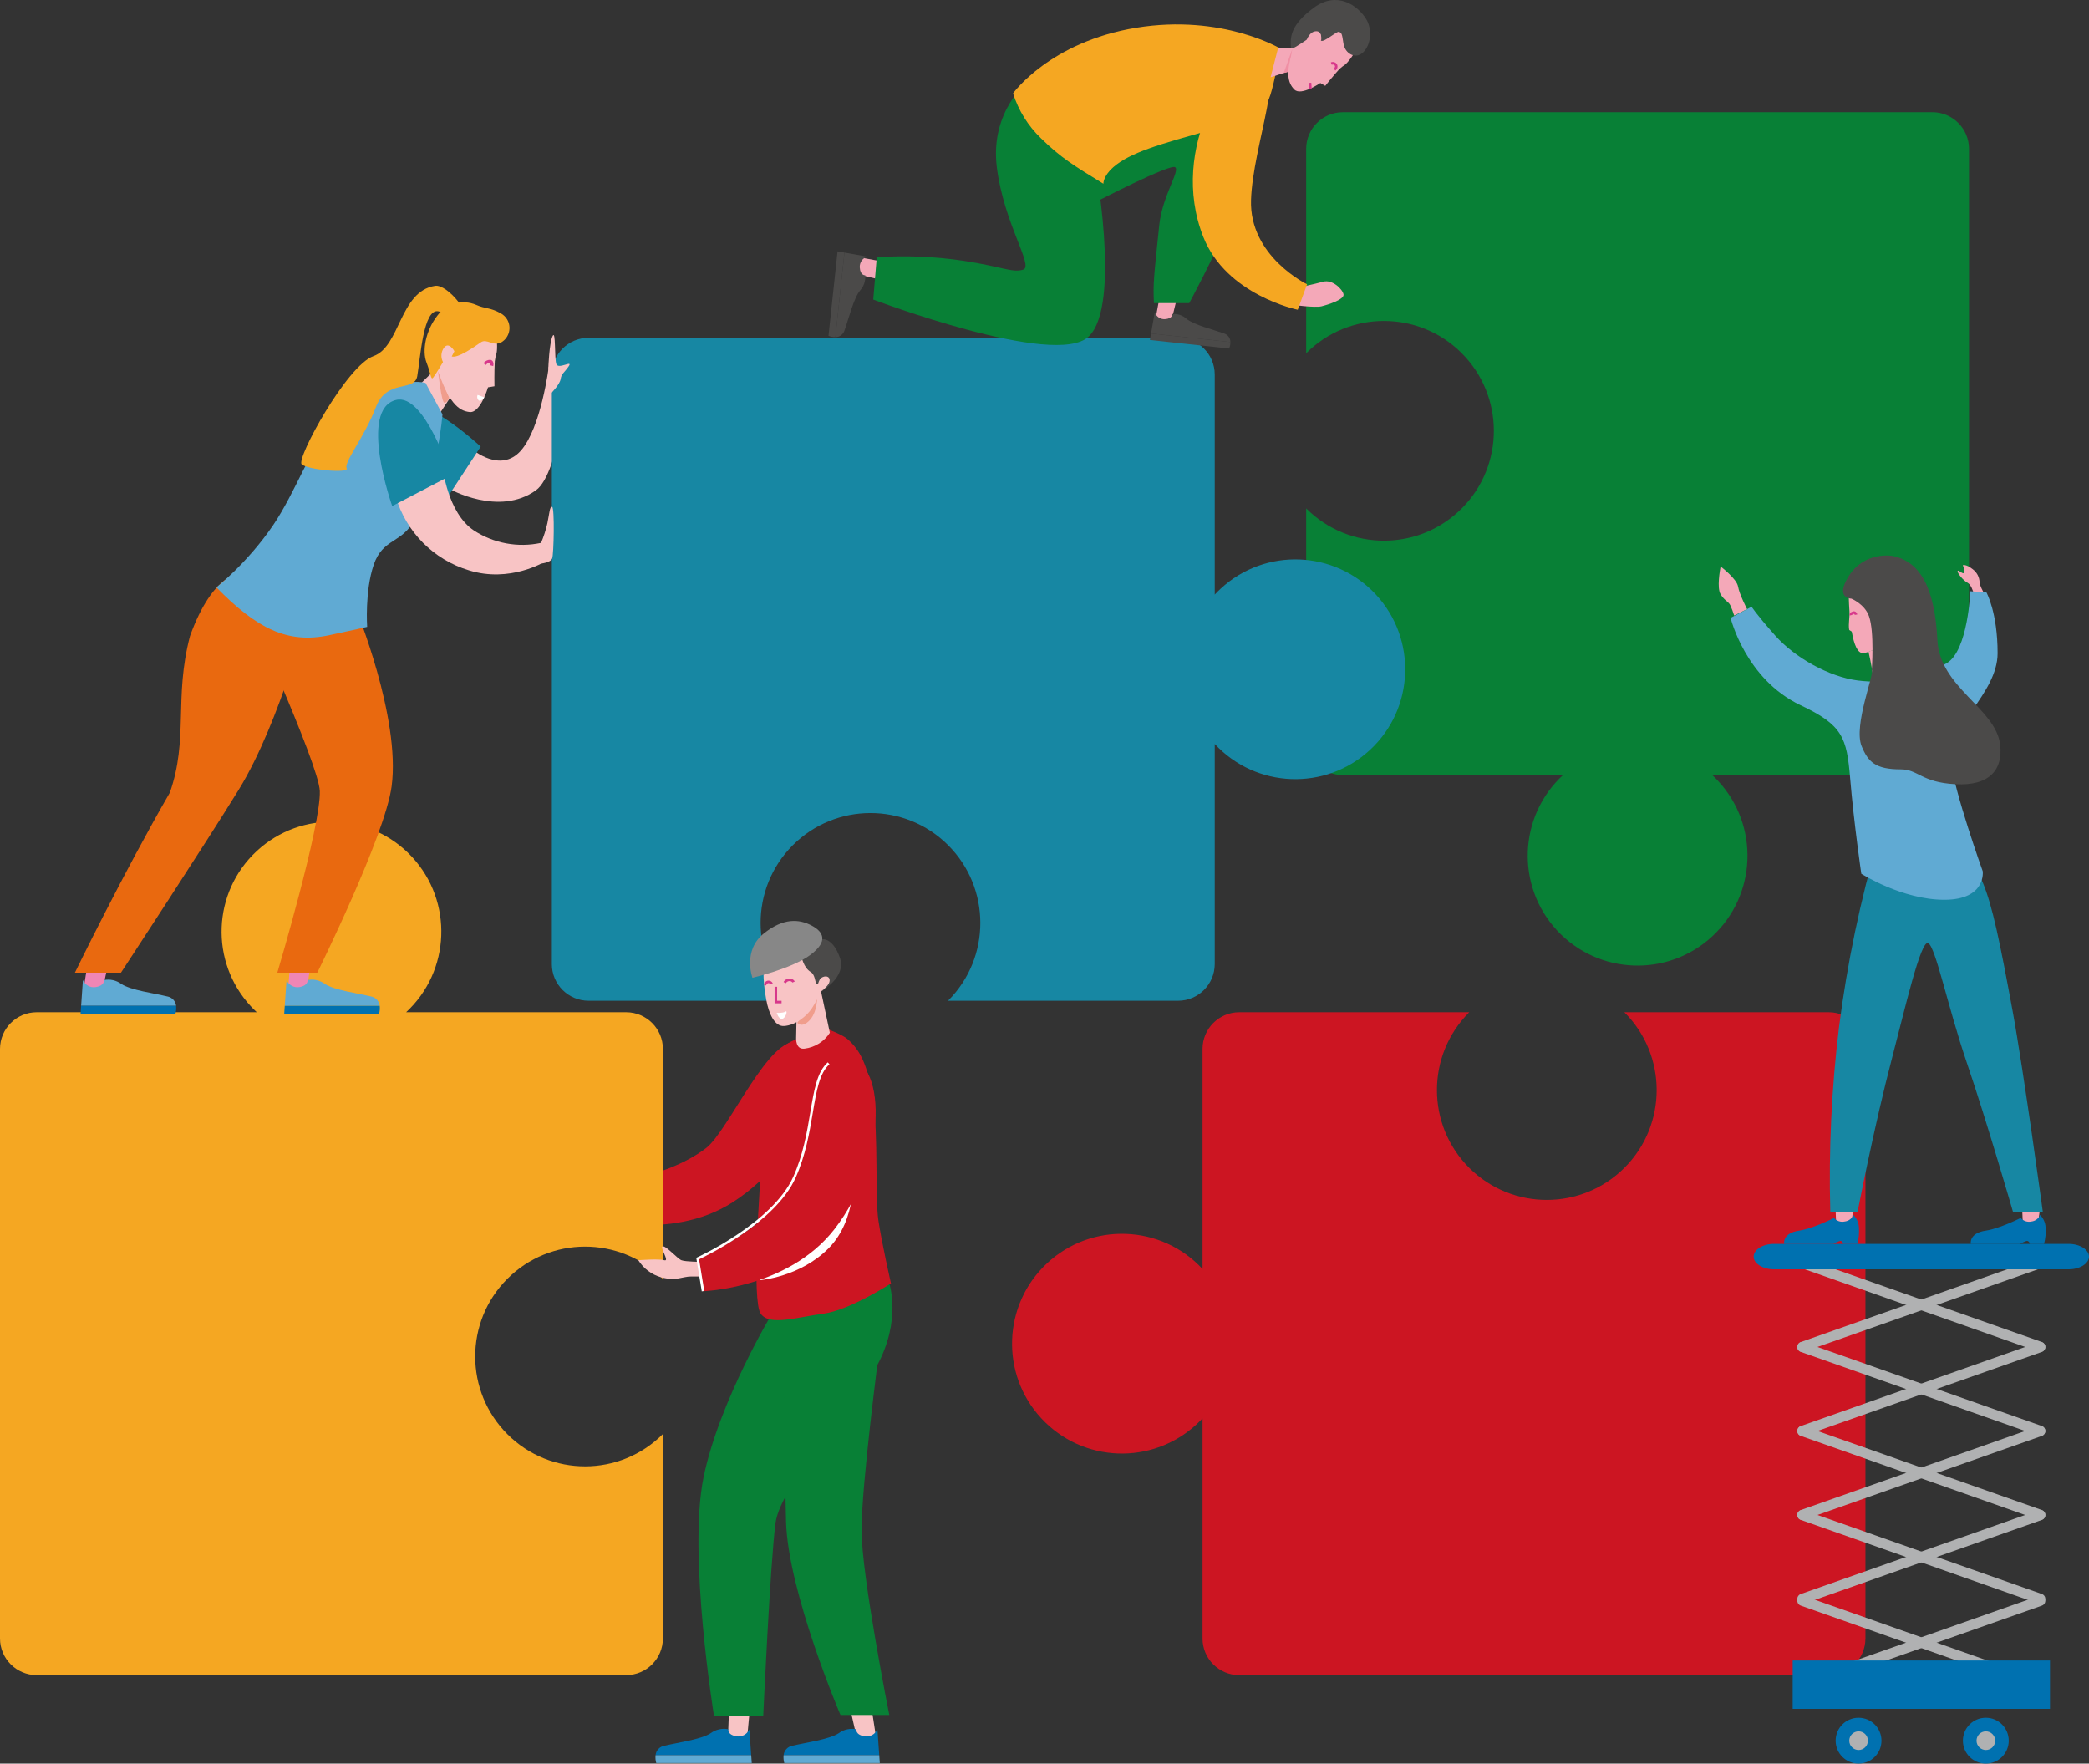 <?xml version="1.0" encoding="UTF-8"?>
<svg id="Ebene_1" data-name="Ebene 1" xmlns="http://www.w3.org/2000/svg" xmlns:xlink="http://www.w3.org/1999/xlink" version="1.1" viewBox="0 0 864 729.39">
  <rect x="0" y="0" width="864" height="729.39" fill="#333333" stroke="none"/>
  <defs>
    <style>
      .cls-1 {
        fill: #1787a3;
      }

      .cls-1, .cls-2, .cls-3, .cls-4, .cls-5, .cls-6, .cls-7, .cls-8, .cls-9, .cls-10, .cls-11, .cls-12, .cls-13, .cls-14, .cls-15, .cls-16, .cls-17, .cls-18 {
        stroke-width: 0px;
      }

      .cls-2 {
        fill: #f4a8b8;
      }

      .cls-3 {
        fill: #088036;
      }

      .cls-19 {
        clip-path: url(#clippath);
      }

      .cls-4 {
        fill: none;
      }

      .cls-5 {
        fill: #ef86b5;
      }

      .cls-6 {
        fill: #0071b0;
      }

      .cls-7 {
        fill: #b0b1b2;
      }

      .cls-8 {
        fill: #f5a722;
      }

      .cls-9 {
        fill: #60aad3;
      }

      .cls-10 {
        fill: #4b4a49;
      }

      .cls-11 {
        fill: #878787;
      }

      .cls-12 {
        fill: #cc1522;
      }

      .cls-13 {
        fill: #e9690f;
      }

      .cls-14 {
        fill: #f09d8c;
      }

      .cls-15 {
        fill: #d7388b;
      }

      .cls-16 {
        fill: #f8c4c5;
      }

      .cls-17 {
        fill: #fff;
      }

      .cls-18 {
        fill: #f08fa4;
      }
    </style>
    <clipPath id="clippath">
      <rect class="cls-4" width="864" height="729.39"/>
    </clipPath>
  </defs>
  <g class="cls-19">
    <g id="Gruppe_84" data-name="Gruppe 84">
      <path id="Pfad_568" data-name="Pfad 568" class="cls-16" d="M195.39,185.89s11.58,10,20,.53,11.58-34.74,11.58-34.74l8.42,2.11s-3.77,41.78-13.69,48.96c-15.27,11.05-35.8-.53-35.8-.53l9.48-16.32.01-.01Z"/>
      <path id="Pfad_569" data-name="Pfad 569" class="cls-3" d="M799.24,46.4h-243.87c-8.36.02-15.12,6.79-15.15,15.15v84.56c17.71-17.78,46.49-17.83,64.26-.11,17.78,17.71,17.83,46.49.11,64.26s-46.49,17.83-64.26.11c-.04-.04-.08-.08-.11-.11v95.16c.02,8.36,6.79,15.12,15.15,15.15h91.05c-18.41,17.06-19.51,45.81-2.46,64.22,17.06,18.41,45.81,19.51,64.22,2.46s19.51-45.81,2.46-64.22c-.79-.85-1.61-1.67-2.46-2.46h91.06c8.36-.02,15.12-6.79,15.14-15.15V61.54c-.02-8.36-6.79-15.12-15.14-15.15"/>
      <path id="Pfad_570" data-name="Pfad 570" class="cls-12" d="M771.54,677.66v-243.87c-.02-8.36-6.79-15.12-15.15-15.15h-84.57c17.78,17.71,17.83,46.49.12,64.26-17.71,17.78-46.49,17.83-64.26.12-17.78-17.71-17.83-46.49-.12-64.26.04-.04.08-.08.12-.12h-95.17c-8.36.02-15.12,6.79-15.15,15.15v91.05c-17.06-18.41-45.81-19.51-64.22-2.45s-19.51,45.81-2.45,64.22c17.06,18.41,45.81,19.51,64.22,2.45.85-.79,1.67-1.6,2.45-2.45v91.06c.02,8.36,6.79,15.12,15.15,15.15h243.87c8.36-.02,15.13-6.79,15.15-15.15"/>
      <path id="Pfad_571" data-name="Pfad 571" class="cls-1" d="M228.24,154.87v243.87c.02,8.36,6.79,15.12,15.15,15.15h84.56c-17.78-17.71-17.83-46.49-.12-64.26,17.71-17.78,46.49-17.83,64.26-.12,17.78,17.71,17.83,46.49.12,64.26l-.12.12h95.17c8.36-.02,15.12-6.79,15.15-15.15v-91.05c17.06,18.41,45.81,19.51,64.22,2.45s19.51-45.81,2.45-64.22-45.81-19.51-64.22-2.45c-.85.79-1.67,1.6-2.45,2.45v-91.05c-.02-8.36-6.79-15.12-15.15-15.15h-243.87c-8.36.02-15.12,6.79-15.15,15.15"/>
      <path id="Pfad_572" data-name="Pfad 572" class="cls-12" d="M245.66,489.81l-2.43,13.45s33.48,10.79,59.74-5.98c30.92-19.74,44.68-60.55,27.15-66.07-11.71-3.68-28.82,36.55-38.1,43.62-18.23,13.89-46.36,14.97-46.36,14.97"/>
      <path id="Pfad_573" data-name="Pfad 573" class="cls-8" d="M15.15,692.8h243.87c8.36-.02,15.12-6.79,15.15-15.15v-84.56c-17.71,17.78-46.49,17.83-64.26.12-17.78-17.71-17.83-46.49-.12-64.26,17.71-17.78,46.49-17.83,64.26-.12.04.04.08.08.12.12v-95.16c-.02-8.36-6.79-15.12-15.15-15.15h-91.05c18.41-17.06,19.51-45.81,2.45-64.22s-45.81-19.51-64.22-2.45-19.51,45.81-2.45,64.22c.79.85,1.6,1.67,2.45,2.45H15.15c-8.36.02-15.12,6.79-15.15,15.15v243.87c.02,8.36,6.79,15.12,15.15,15.15"/>
      <path id="Pfad_574" data-name="Pfad 574" class="cls-7" d="M843.83,559.14c-.24,0-.48-.04-.7-.12l-98.36-34.65c-1.1-.39-1.67-1.59-1.29-2.69.39-1.1,1.59-1.67,2.69-1.29l98.36,34.65c1.1.39,1.67,1.59,1.29,2.68-.3.84-1.09,1.41-1.99,1.41"/>
      <path id="Pfad_575" data-name="Pfad 575" class="cls-7" d="M745.46,559.14c-1.16,0-2.11-.94-2.11-2.1,0-.89.56-1.69,1.41-1.99l98.36-34.65c1.1-.39,2.3.19,2.69,1.29s-.19,2.3-1.29,2.69l-98.36,34.65c-.22.08-.46.12-.7.12"/>
      <path id="Pfad_576" data-name="Pfad 576" class="cls-7" d="M843.83,593.89c-.24,0-.48-.04-.7-.12l-98.36-34.65c-1.1-.39-1.67-1.59-1.29-2.69.39-1.1,1.59-1.67,2.69-1.29l98.36,34.65c1.1.39,1.67,1.59,1.29,2.68-.3.84-1.09,1.41-1.99,1.41"/>
      <path id="Pfad_577" data-name="Pfad 577" class="cls-7" d="M745.46,593.89c-1.16,0-2.11-.94-2.11-2.1,0-.89.56-1.69,1.41-1.99l98.36-34.65c1.1-.39,2.3.19,2.69,1.29s-.19,2.3-1.29,2.69l-98.36,34.65c-.22.08-.46.12-.7.12"/>
      <path id="Pfad_578" data-name="Pfad 578" class="cls-7" d="M843.83,628.63c-.24,0-.48-.04-.7-.12l-98.36-34.65c-1.1-.39-1.67-1.59-1.29-2.69s1.59-1.67,2.69-1.29h0l98.36,34.65c1.1.39,1.67,1.59,1.29,2.68-.3.84-1.09,1.41-1.99,1.41"/>
      <path id="Pfad_579" data-name="Pfad 579" class="cls-7" d="M745.46,628.63c-1.16,0-2.11-.94-2.11-2.1,0-.89.56-1.69,1.41-1.99l98.36-34.65c1.1-.39,2.3.19,2.69,1.29s-.19,2.3-1.29,2.69h0l-98.36,34.65c-.22.08-.46.12-.7.12"/>
      <path id="Pfad_580" data-name="Pfad 580" class="cls-7" d="M843.83,663.37c-.24,0-.48-.04-.7-.12l-98.36-34.65c-1.1-.39-1.67-1.59-1.29-2.69s1.59-1.67,2.69-1.29l98.36,34.65c1.1.39,1.67,1.59,1.29,2.68-.3.84-1.09,1.41-1.99,1.41"/>
      <path id="Pfad_581" data-name="Pfad 581" class="cls-7" d="M745.46,663.37c-1.16,0-2.11-.94-2.11-2.1,0-.89.56-1.69,1.41-1.99l98.36-34.65c1.1-.39,2.3.19,2.69,1.29s-.19,2.3-1.29,2.69l-98.36,34.65c-.22.08-.46.12-.7.12"/>
      <path id="Pfad_582" data-name="Pfad 582" class="cls-7" d="M843.83,698.82c-.24,0-.48-.04-.7-.12l-98.36-34.65c-1.1-.39-1.67-1.59-1.29-2.69s1.59-1.67,2.69-1.29h0l98.36,34.65c1.1.39,1.67,1.59,1.29,2.68-.3.84-1.09,1.41-1.99,1.41"/>
      <path id="Pfad_583" data-name="Pfad 583" class="cls-7" d="M745.46,698.82c-1.16,0-2.11-.94-2.11-2.1,0-.89.56-1.69,1.41-1.99l98.36-34.65c1.1-.39,2.3.19,2.69,1.29s-.19,2.3-1.29,2.69h0l-98.36,34.65c-.22.08-.46.12-.7.12"/>
      <path id="Pfad_584" data-name="Pfad 584" class="cls-6" d="M864,519.71c0,2.9-3.79,5.26-8.42,5.26h-121.86c-4.63,0-8.42-2.37-8.42-5.26s3.79-5.26,8.42-5.26h121.86c4.63,0,8.42,2.37,8.42,5.26"/>
      <rect id="Rechteck_66" data-name="Rechteck 66" class="cls-6" x="741.44" y="686.75" width="106.42" height="20"/>
      <path id="Pfad_585" data-name="Pfad 585" class="cls-6" d="M778.17,719.91c0,5.23-4.24,9.48-9.48,9.48s-9.48-4.24-9.48-9.48,4.24-9.48,9.48-9.48c5.23,0,9.47,4.24,9.48,9.48"/>
      <path id="Pfad_586" data-name="Pfad 586" class="cls-7" d="M772.56,719.92c0,2.13-1.73,3.86-3.86,3.86s-3.86-1.73-3.86-3.86,1.73-3.86,3.86-3.86,3.86,1.73,3.86,3.86"/>
      <path id="Pfad_587" data-name="Pfad 587" class="cls-6" d="M830.81,719.91c0,5.23-4.24,9.48-9.48,9.48s-9.48-4.24-9.48-9.48,4.24-9.48,9.48-9.48c5.23,0,9.47,4.24,9.48,9.48"/>
      <path id="Pfad_588" data-name="Pfad 588" class="cls-7" d="M825.2,719.92c0,2.13-1.73,3.86-3.86,3.86s-3.86-1.73-3.86-3.86,1.73-3.86,3.86-3.86,3.86,1.73,3.86,3.86"/>
      <path id="Pfad_589" data-name="Pfad 589" class="cls-2" d="M836.38,500.11l.27,6.68h6.14l1.07-7.75-7.48,1.07h-0Z"/>
      <path id="Pfad_590" data-name="Pfad 590" class="cls-6" d="M835.75,503.72s-8.73,4.42-14.44,5.25c-7.11,1.03-6.19,5.52-6.19,5.52h20.33c.82-.51,1.69-.92,2.61-1.22,1.17-.32,1.47,1.22,1.47,1.22h5.87c.6-2.24.82-4.56.65-6.87-.09-1.94-.91-3.77-2.28-5.13-.61,1.49-1.99,2.52-3.58,2.7-1.63.37-3.34-.2-4.43-1.46"/>
      <path id="Pfad_591" data-name="Pfad 591" class="cls-2" d="M759.18,500.11l.27,6.68h6.14l1.07-7.75-7.48,1.07h-0Z"/>
      <path id="Pfad_592" data-name="Pfad 592" class="cls-6" d="M758.54,503.72s-8.73,4.42-14.44,5.25c-7.11,1.03-6.19,5.52-6.19,5.52h20.33c.82-.51,1.69-.92,2.61-1.22,1.17-.32,1.47,1.22,1.47,1.22h5.87c.6-2.24.82-4.56.65-6.87-.1-1.94-.91-3.77-2.28-5.13-.61,1.49-1.99,2.52-3.59,2.7-1.63.37-3.34-.2-4.43-1.46"/>
      <path id="Pfad_593" data-name="Pfad 593" class="cls-1" d="M832.63,501.44h12.3s-7.98-58.82-12.59-83.7c-5.12-27.67-8.2-43.05-12.3-52.79s-13.84-19.99-13.84-19.99l-29.21,1.54c-7.54,25.66-13.02,51.88-16.4,78.41-3.09,25.33-4.29,50.85-3.59,76.36h11.28s6.8-35.36,14.35-64.06c5.09-19.35,11.79-48.69,14.86-47.15s8.2,26.65,15.89,49.2c8.54,25.06,19.25,62.17,19.25,62.17"/>
      <path id="Pfad_594" data-name="Pfad 594" class="cls-2" d="M711.63,234.29c-.27,1.6-1.61,8.82,0,11.49s3.2,2.94,4.01,4.54c.63,1.39,1.16,2.82,1.6,4.27l5.34-2.67s-3.21-6.14-3.74-9.35-7.21-8.28-7.21-8.28"/>
      <path id="Pfad_595" data-name="Pfad 595" class="cls-2" d="M811.81,233.76s1.33-.54,4.01,1.6c1.81,1.3,2.9,3.38,2.94,5.61,0,1.07,1.6,4.01,1.6,4.01l-4.28-.27s-.8-2.94-2.4-3.74-4.27-4.01-4.01-4.81,2.41,1.87,2.67.54c.1-1.01-.09-2.03-.54-2.94"/>
      <path id="Pfad_596" data-name="Pfad 596" class="cls-9" d="M820.05,360.34s-11.79-32.8-13.33-46.12,19.48-27.16,19.48-44.07-4.61-25.11-4.61-25.11l-6.66-.51s-.95,24.53-9.74,29.73c-11.28,6.66-25.11,8.71-36.9,7.17s-25.88-9.35-34.08-18.58-9.74-11.92-9.74-11.92l-8.71,4.61s6.15,25.37,28.95,36.13c17.42,8.22,19.09,13.35,20.5,30.24,1.54,18.45,4.61,39.46,4.61,39.46,0,0,16.91,10.76,34.34,10.76s15.89-11.79,15.89-11.79"/>
      <path id="Pfad_597" data-name="Pfad 597" class="cls-2" d="M772.8,269.55s1.25,5.34,1.78,9.44c.54,4.09,7.3,1.25,7.3,1.25l-2.31-13.36-6.77,2.67v-0Z"/>
      <path id="Pfad_598" data-name="Pfad 598" class="cls-2" d="M764.61,244.8s0,3.61.31,8.1c.16,2.3-.5,5.09-.13,7.48.07.42,1.04.58,1.11.99.87,4.95,2.33,9,4.77,8.72,6.05-.71,10.69-6.77,10.69-6.77,0,0,1.07-11.75-6.41-17.1s-10.33-1.43-10.33-1.43"/>
      <path id="Pfad_599" data-name="Pfad 599" class="cls-10" d="M774.18,277.06c1.15,1.54-7.69,23.06-4.23,31.52,2.68,6.56,5.77,9.61,16.14,9.61,7.34,0,8.46,5.38,22.68,6.15s19.78-6.15,18.45-16.53c-1.92-14.99-24.92-23.42-25.92-43.07-1.07-21.02-6.75-32.53-18.67-34.83,0,0-11.51-2.04-18.07,8.46-5.77,9.22,1.15,9.22,1.15,9.22,0,0,5.51,2.22,7.3,7.3,2.3,6.53,1.15,22.16,1.15,22.16"/>
      <path id="Pfad_600" data-name="Pfad 600" class="cls-15" d="M764.99,254.56c-.11-.38,0-1.21,1.23-1.62.4-.16.85-.13,1.22.09.38.26.64.67.71,1.13l-1.04.16c-.02-.15-.1-.29-.22-.39-.11-.04-.23-.04-.34.01-.45.15-.54.33-.54.38l-1.02.25v-.01Z"/>
      <path id="Pfad_601" data-name="Pfad 601" class="cls-2" d="M536.73,118.98s6.67-1.4,10.53-2.46c3.86-1.06,8.07,3.16,8.42,5.26s-6.32,4.21-9.12,4.91-12.63-.7-12.63-.7l2.81-7.02-.01.01Z"/>
      <path id="Pfad_602" data-name="Pfad 602" class="cls-2" d="M480.18,119.76l-2.33,12.5s3.04,1.92,5.18,1.05,2.15-3.48,2.15-3.48l1.97-8.1-6.97-1.97v-0Z"/>
      <path id="Pfad_603" data-name="Pfad 603" class="cls-10" d="M506.19,137.89c-4.31-1.55-12.44-3.52-15.43-6.02-1.6-1.46-3.73-2.18-5.89-2,0,0,.2,1.93-3.08,2.13-1.89.11-3.61-1.09-4.17-2.9l-1.57,8.84,32.83,3.52c0-1.66-1.1-3.12-2.7-3.57"/>
      <path id="Pfad_604" data-name="Pfad 604" class="cls-10" d="M476.06,137.94l-.48,2.68,32.79,3.52c.35-.85.53-1.76.52-2.68l-32.83-3.52Z"/>
      <path id="Pfad_605" data-name="Pfad 605" class="cls-3" d="M453.21,83.54s30.61-15.85,32.81-14.39-5.29,11.73-6.57,24.09c-2.19,21.17-2.6,23.95-2.19,32.12h14.6s37.97-69.35,26.28-81.04-71.55,3.65-71.55,3.65l6.62,35.56-0.0.01Z"/>
      <path id="Pfad_606" data-name="Pfad 606" class="cls-2" d="M368.62,108.86l-13.32-2.48s-2.04,3.24-1.12,5.52,3.71,2.29,3.71,2.29l8.63,2.1,2.11-7.42-.01-.01Z"/>
      <path id="Pfad_607" data-name="Pfad 607" class="cls-10" d="M349.31,136.57c1.66-4.59,3.75-13.25,6.42-16.44,1.55-1.7,2.32-3.98,2.13-6.27,0,0-2.06.21-2.27-3.28-.11-2.02,1.16-3.85,3.09-4.44l-9.42-1.67-3.75,34.97c1.77,0,3.32-1.17,3.8-2.87"/>
      <path id="Pfad_608" data-name="Pfad 608" class="cls-10" d="M349.26,104.47l-2.86-.51-3.74,34.93c.9.37,1.87.56,2.85.55l3.75-34.98-0.0.01Z"/>
      <path id="Pfad_609" data-name="Pfad 609" class="cls-3" d="M362.63,106.38l-1.46,17.52s75.2,28.47,89.07,15.33c13.87-13.14,2.27-73.94,2.27-73.94l-27.09-31.91s-16.06,12.41-13.14,35.77,15.33,40.88,10.95,42.34-8.37-1.12-24.82-3.65c-11.84-1.76-23.83-2.25-35.77-1.46"/>
      <path id="Pfad_610" data-name="Pfad 610" class="cls-8" d="M418.99,38.62s15.19-21.3,50.96-27.14,59.86,8.76,59.86,8.76c0,0-2.96,14.77-4.38,18.98-2.04,6.07-3.65,8.76-24.82,14.6s-33.37,9.37-40.15,15.33c-4.28,3.76-4.1,6.84-4.1,6.84-12.28-7.54-17.55-10.7-25.79-18.77-5.35-5.14-9.33-11.53-11.58-18.6"/>
      <path id="Pfad_611" data-name="Pfad 611" class="cls-8" d="M521.06,23.56c-11.68-1.46-38.06,37.39-23.36,74.47,9.56,24.11,39.04,30.08,39.04,30.08l3.86-10.53s-23.94-11.52-23.18-34.88c.73-22.63,15.33-57.67,3.65-59.14"/>
      <path id="Pfad_612" data-name="Pfad 612" class="cls-2" d="M528.66,19.67l10.18.35-1.4,8.07-11.94,3.86,3.16-12.28 0-0Z"/>
      <path id="Pfad_613" data-name="Pfad 613" class="cls-18" d="M534.45,20.37l-3.51,9.81,2.1-.51,1.41-9.3 0.0 0Z"/>
      <path id="Pfad_614" data-name="Pfad 614" class="cls-2" d="M555.45,4.03c-3.24-1.13-13.82-.7-19.12,12.46-5.29,13.15-3.71,17.8-.97,20.55s10.72-2.71,10.72-2.71l2.04,1.17s3.17-4.02,5.79-6.88c.74-.7,1.55-1.33,2.41-1.89,2.7-2.25,8.28-10.7,6.16-15.44s-3.8-6.13-7.03-7.27"/>
      <path id="Pfad_615" data-name="Pfad 615" class="cls-10" d="M555.68,18.09c.52,3.51,3.7,5.52,6.14,4.74,4.39-1.4,6.5-9.35,3.33-14.74-3.51-5.97-12.28-11.93-21.76-4.91s-9.83,11.93-9.48,16.49c.19,2.53,13.59-10.04,12.28-4.21-1,4.43,6.4-2.61,7.54-2.28,1.23.35,1.32.85,1.93,4.91"/>
      <path id="Pfad_616" data-name="Pfad 616" class="cls-2" d="M546.42,16.67s.67-4.37-2.67-3.67c-2.39.5-3.81,3.97-3.7,5.63s1.31,1.79,1.31,1.79l5.05-3.75.01-0Z"/>
      <path id="Pfad_617" data-name="Pfad 617" class="cls-15" d="M552.27,29.19l-.62-.85c.08-.06.76-.58.41-1.23-.36-.66-1.21-.34-1.25-.32l-.39-.98c.93-.42,2.03-.08,2.56.8.45.92.15,2.03-.71,2.58"/>
      <rect id="Rechteck_67" data-name="Rechteck 67" class="cls-15" x="541.378" y="34.244" width="1.05" height="2.46" transform="translate(-1.149 38.835) rotate(-4.1)"/>
      <path id="Pfad_618" data-name="Pfad 618" class="cls-1" d="M163.8,168.51c-11.94,11.04,20.03,39.11,20.03,39.11l14.98-22.9s-26.07-24.45-35.01-16.2"/>
      <path id="Pfad_619" data-name="Pfad 619" class="cls-5" d="M120.34,393.97l-1.17,15.09s3.84,1.88,6.26.59,2.1-4.39,2.1-4.39l1.3-9.83s-8.49-1.46-8.49-1.46Z"/>
      <path id="Pfad_620" data-name="Pfad 620" class="cls-9" d="M153.41,412.11c-5.29-1.29-15.16-2.58-19.01-5.17-2.08-1.52-4.69-2.11-7.22-1.61,0,0,.48,2.26-3.37,2.91-2.22.37-4.41-.83-5.3-2.91l-.74,10.66h39.28c-.21-1.96-1.7-3.55-3.64-3.88"/>
      <path id="Pfad_621" data-name="Pfad 621" class="cls-6" d="M117.77,415.99l-.22,3.23h39.23c.31-1.05.4-2.15.27-3.23h-39.28Z"/>
      <path id="Pfad_622" data-name="Pfad 622" class="cls-5" d="M37.05,393.22l-2.34,14.95s3.68,2.17,6.2,1.07,2.44-4.21,2.44-4.21l2.06-9.7-8.36-2.11v-0Z"/>
      <path id="Pfad_623" data-name="Pfad 623" class="cls-9" d="M69.19,412.11c-5.3-1.29-15.17-2.58-19.01-5.17-2.08-1.52-4.69-2.11-7.22-1.61,0,0,.48,2.26-3.37,2.91-2.22.37-4.41-.83-5.3-2.91l-.74,10.66h39.28c-.2-1.96-1.7-3.55-3.64-3.88"/>
      <path id="Pfad_624" data-name="Pfad 624" class="cls-6" d="M33.55,415.99l-.22,3.23h39.23c.31-1.05.4-2.15.27-3.23,0,0-39.28,0-39.28,0Z"/>
      <path id="Pfad_625" data-name="Pfad 625" class="cls-13" d="M147.1,251.52s18.666,45.278,14.876,73.688c-2.74,20.55-30.746,77.062-30.746,77.062h-16.53s18.068-60.623,17.568-75.103c-.39-11.26-32.768-82.137-32.768-82.137l47.6,6.49v-0Z"/>
      <path id="Pfad_626" data-name="Pfad 626" class="cls-13" d="M50.03,402.27s34.7-52.91,48.75-75.73c17.31-28.13,29.57-76.46,29.57-76.46l-28.85-12.98s-11.37-.46-20.92,25.97c-6.708,25.574-.55,42.58-8.34,64.75-19.261,33.299-39.26,74.45-39.26,74.45h19.05-0Z"/>
      <path id="Pfad_627" data-name="Pfad 627" class="cls-16" d="M171.894,160.713s.494,7.474,1.932,10.911,6.312,2.012,6.312,2.012l6.6-10.038-4.76-12.763-10.084,9.877Z"/>
      <path id="Pfad_628" data-name="Pfad 628" class="cls-9" d="M89.501,242.939c16.71,17.04,29.41,23.4,46.57,19.79,9.62-2.02,15.785-3.467,15.785-3.467,0,0-1.033-14.749,2.722-25.713s11.66-8.797,16.65-18.282c9.98-18.97,11.774-43.908,11.774-43.908l-6.99-12.98s-16.48-4.99-39.95,18.98c-7.64,7.803-13.866,26.217-23.055,39.789-10.5,15.51-23.515,25.801-23.515,25.801"/>
      <path id="Pfad_629" data-name="Pfad 629" class="cls-16" d="M163.62,205.28c4.27,14.7,15.7,26.22,30.36,30.61,16.85,5.26,31.18-3.5,31.18-3.5l-1.39-7.86c-9.57,2.06-19.56.21-27.77-5.13-10.97-7.31-12.91-26.11-12.91-26.11l-19.47,11.99Z"/>
      <path id="Pfad_630" data-name="Pfad 630" class="cls-1" d="M163.87,165.4c-15.82,3.78-1.66,43.9-1.66,43.9l24.27-12.65s-10.78-34.08-22.61-31.25"/>
      <path id="Pfad_631" data-name="Pfad 631" class="cls-16" d="M223.77,224.54c1.12-2.64,2-5.37,2.63-8.16.88-4.17.92-7.06,1.97-6.71s.7,19.56,0,21.32-4.74,2.11-4.74,2.11l.13-8.55.01-.01Z"/>
      <path id="Pfad_632" data-name="Pfad 632" class="cls-16" d="M226.79,152.2s.35-10.18,1.75-13.16.7,9.3,1.58,11.58,7.02-1.93,5.09.88-2.98,2.98-3.33,5.26-3.86,5.79-3.86,5.79l-1.23-10.35v0Z"/>
      <path id="Pfad_633" data-name="Pfad 633" class="cls-14" d="M181.172,153.446s1.414,13.119,2.622,13.119,2.012-2.012,2.012-2.012l-4.634-11.095v-.012Z"/>
      <path id="Pfad_634" data-name="Pfad 634" class="cls-16" d="M188.06,126.426c-3.702,1.345-12.441,9.336-7.554,24.881s9.325,18.661,13.774,19.109c4.45.448,7.554-10.222,7.554-10.222l2.668-.448s-.115-5.887.138-10.337c.149-1.173.402-2.323.747-3.438.759-3.978-.448-15.545-5.772-18.213s-7.842-2.679-11.544-1.334"/>
      <path id="Pfad_635" data-name="Pfad 635" class="cls-8" d="M186.673,147.346c2.415,1.207,9.831-4.139,12.257-5.795s5.14,1.92,8.474,0c3.254-1.978,4.289-6.209,2.323-9.463-.632-1.046-1.541-1.909-2.622-2.495-4.289-2.449-6.358-1.805-10.141-3.484-5.714-2.461-12.372-.644-16.04,4.392-4.99,6.358-6.358,14.683-4.542,19.374s1.817,7.416,2.725,6.358,3.541-5.53,4.634-7.359c1.207-2.012,2.116-1.92,2.92-1.518"/>
      <path id="Pfad_636" data-name="Pfad 636" class="cls-16" d="M187.933,145.271s-2.277-4.208-4.335-1.414c-1.219,1.725-1.368,3.978-.402,5.852.805,1.414,1.92,1.012,1.92,1.012l2.828-5.45h-.011Z"/>
      <path id="Pfad_637" data-name="Pfad 637" class="cls-15" d="M203.961,151.411l-1.161-.333c.103-.31.092-.644-.011-.954-.023-.034-.057-.092-.207-.115-.69-.103-1.46.667-1.667.954l-.966-.736c.655-.897,1.702-1.414,2.817-1.414.425.057.816.299,1.046.655.299.598.356,1.299.161,1.943"/>
      <path id="Pfad_638" data-name="Pfad 638" class="cls-17" d="M197.522,163.334l2.828,1.012s-1.414,2.012-2.415,1.207c-.586-.586-.747-1.472-.402-2.219"/>
      <path id="Pfad_639" data-name="Pfad 639" class="cls-16" d="M310.27,705.21l-1.41,15.17s-4.13,1.21-6.31-.49-1.34-4.71-1.34-4.71l.38-9.97h8.68Z"/>
      <path id="Pfad_640" data-name="Pfad 640" class="cls-6" d="M274.81,722.01c5.33-1.3,15.27-2.6,19.14-5.2,2.09-1.53,4.73-2.12,7.27-1.63,0,0-.49,2.28,3.39,2.93,2.24.37,4.44-.84,5.33-2.93l.74,10.73h-39.55c.21-1.98,1.71-3.57,3.67-3.9"/>
      <path id="Pfad_641" data-name="Pfad 641" class="cls-9" d="M310.69,725.92l.23,3.25h-39.5c-.31-1.05-.4-2.16-.28-3.25h39.55Z"/>
      <path id="Pfad_642" data-name="Pfad 642" class="cls-16" d="M360.48,706.5l2.02,13.12s-4.79,1.97-6.98.27c-1.28-1-1.98-2.58-1.84-4.2l-2.03-8.93,8.83-.26h0Z"/>
      <path id="Pfad_643" data-name="Pfad 643" class="cls-6" d="M327.77,722.01c5.33-1.3,15.26-2.6,19.14-5.2,2.09-1.53,4.73-2.12,7.27-1.63,0,0-.49,2.28,3.39,2.93,2.24.37,4.44-.84,5.33-2.93l.74,10.73h-39.55c.21-1.98,1.71-3.57,3.67-3.9"/>
      <path id="Pfad_644" data-name="Pfad 644" class="cls-9" d="M363.65,725.92l.23,3.25h-39.5c-.31-1.05-.4-2.16-.28-3.25h39.55Z"/>
      <path id="Pfad_645" data-name="Pfad 645" class="cls-3" d="M367.22,529.01s5.81,13.8-2.91,32.67c-8.71,18.87-41.39,51.55-43.57,68.26s-5.08,79.87-5.08,79.87h-20.33s-10.89-66.8-4.36-98.75c6.54-31.95,29.04-68.98,29.04-68.98l47.2-13.07h.01Z"/>
      <path id="Pfad_646" data-name="Pfad 646" class="cls-3" d="M363.59,558.78s-7.26,55.18-7.26,74.06,11.47,76.44,11.47,76.44h-20.19s-21.76-50.99-22.51-80.07c-.73-28.32-1.45-90.77-1.45-90.77l39.94,20.33 0.0.01Z"/>
      <path id="Pfad_647" data-name="Pfad 647" class="cls-12" d="M342.39,425.65s6.06,2.29,8.07,4.04c5.05,4.37,8.45,10.34,10.66,25.1s.74,40.58,2.21,50.18,5.17,25.83,5.17,25.83c0,0-16.97,11.07-28.04,12.54s-22.14,5.17-25.83,0-.74-50.17.74-67.15,7.92-41.51,9.18-43.47c2-3.12,17.83-7.07,17.83-7.07"/>
      <path id="Pfad_648" data-name="Pfad 648" class="cls-16" d="M264,521.2c2.15,3.44,5.51,5.96,9.42,7.07,6.39,1.68,8.75-.34,12.45-.34h5.04l-.67-6.05s-6.73,0-8.41-.67-6.39-6.06-7.74-5.72,3.03,6.39.67,5.72-10.77,0-10.77,0"/>
      <path id="Pfad_649" data-name="Pfad 649" class="cls-16" d="M343.21,427.14c-2.33,3.62-6.14,6.02-10.41,6.55-3.86.53-3.53-4.39-3.53-4.39l.33-16.08,9.1-7.3,4.52,21.22h-.01Z"/>
      <path id="Pfad_650" data-name="Pfad 650" class="cls-14" d="M329.75,423.02s1.93,2.46,5.26-1.23,2.98-10.53,2.98-10.53l-8.25,11.76h.01Z"/>
      <path id="Pfad_651" data-name="Pfad 651" class="cls-16" d="M324.22,424.34c4.85-.25,9.51-4.22,11.54-7.28,1.46-2.28,2.78-4.64,3.95-7.08,0,0,4.05-2.72,4.25-4.92.58-6.44-6.39-14.8-15.73-16.61-16.2-3.14-12.31,19.4-11.32,24.96,1.01,5.69,3.41,11.14,7.31,10.93"/>
      <path id="Pfad_652" data-name="Pfad 652" class="cls-10" d="M331.49,395.57s.78,4.63,3.86,6.46c1.68,1,1.8,4.07,2.2,4.63.17.26.51.35.78.19.22-.7.51-1.38.87-2.03,1.39-1.32,3.6-1.37,3.9.2.48,2.54-3.76,5.1-3.76,5.1,0,0,11.01-5.78,7.99-14.16s-7.31-7.5-7.31-7.5l-8.52,7.1-.01.01Z"/>
      <path id="Pfad_653" data-name="Pfad 653" class="cls-15" d="M323.26,414.95h-2.9v-6.84h1.05v5.79h1.84v1.05h.01Z"/>
      <path id="Pfad_654" data-name="Pfad 654" class="cls-15" d="M324.99,406.65l-.92-.51c.51-.91,1.48-1.47,2.52-1.44.88,0,1.69.46,2.13,1.22l-.96.44c-.29-.4-.76-.63-1.25-.61-.63.01-1.21.36-1.52.9"/>
      <path id="Pfad_655" data-name="Pfad 655" class="cls-15" d="M316.82,407.58l-.99-.35c.02-.07.61-1.67,1.97-1.67.77-.02,1.49.41,1.82,1.11l-.97.41c-.17-.31-.5-.49-.85-.47-.6,0-.97.96-.97.96"/>
      <path id="Pfad_656" data-name="Pfad 656" class="cls-17" d="M321.24,418.9s2.54.18,3.6-.53.21,2.63-1.27,2.98-2.33-2.46-2.33-2.46"/>
      <path id="Pfad_657" data-name="Pfad 657" class="cls-11" d="M311.2,404.38s-4.19-11.28,4.82-18.41c8.03-6.36,14.48-5.96,19.8-3.11,4.77,2.57,6.9,6.52-.82,12.18s-23.79,9.34-23.79,9.34"/>
      <path id="Pfad_658" data-name="Pfad 658" class="cls-17" d="M314.21,529.47s16.58-1.2,28.49-13.2,10.13-31.08,10.13-31.08l-38.62,44.28Z"/>
      <path id="Pfad_659" data-name="Pfad 659" class="cls-12" d="M288.56,520.53l2.21,13.49s35.16-1.02,54.31-25.6c22.54-28.94,21.87-72,3.5-71.34-12.27.44-14.95,44.08-21.34,53.85-12.54,19.19-38.69,29.61-38.69,29.61"/>
      <path id="Pfad_660" data-name="Pfad 660" class="cls-17" d="M290.25,534.1l-2.28-13.89.37-.17c.31-.14,31.21-14.27,39.77-33.38,4.09-9.13,5.65-18.42,7.03-26.62,1.58-9.39,2.82-16.81,7.23-20.67l.69.79c-4.13,3.61-5.35,10.86-6.89,20.05-1.39,8.26-2.96,17.62-7.11,26.88-8.21,18.32-36.38,32.06-39.93,33.74l2.15,13.09-1.04.17.01.01Z"/>
    </g>
  </g>
  <path class="cls-8" d="M179.932,118.229c5.251-.817,15.997,12.732,12.406,15.67s-4.789-3.82-11.032-5.134-7.45,19.411-8.732,26.797c-1.178,6.785-12.592.868-17.162,12.947s-13.349,22.848-12.043,25.133-16.323.653-18.609-1.632,18.609-40.808,29.708-44.726,10.773-26.77,25.464-29.055Z"/>
</svg>